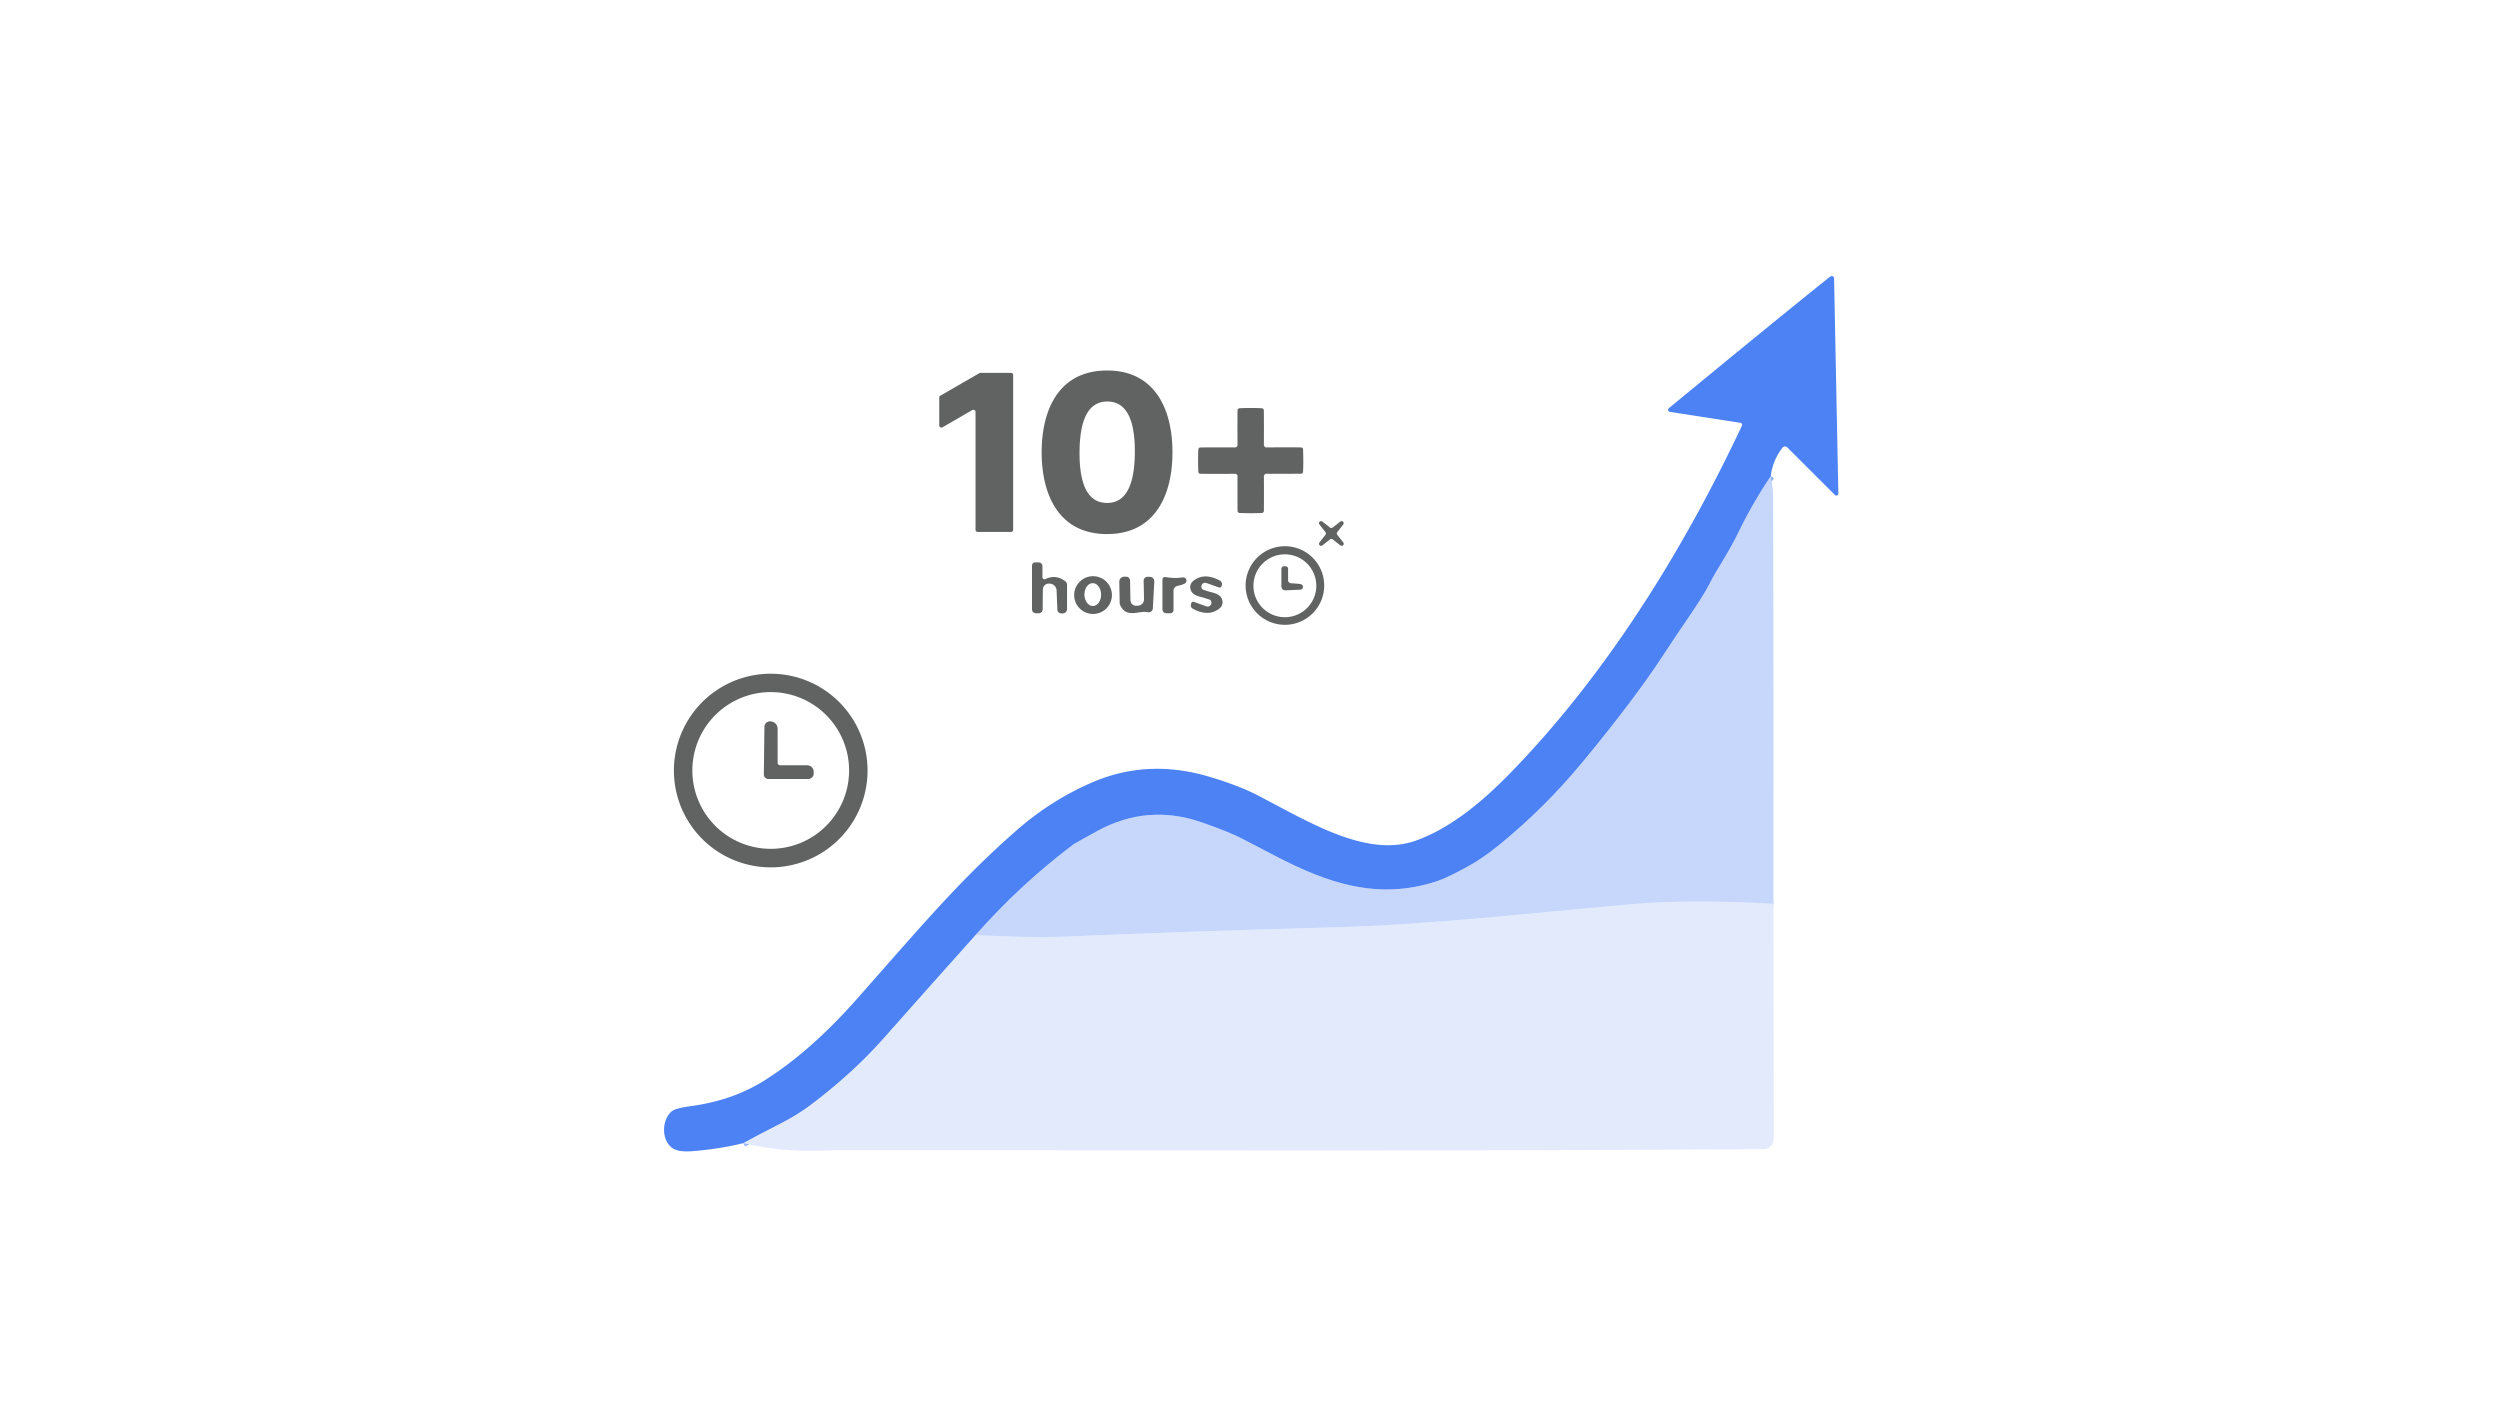 <svg xmlns="http://www.w3.org/2000/svg" viewBox="0 0 661 377"><g fill="none" stroke-width="2"><path stroke="#8aadf8" d="M468.19 125.88q-4.97 7.41-8.72 15.21c-2.47 5.15-5.41 9.17-7.53 13.37q-1.49 2.96-6.01 9.55-2.71 3.94-6.29 9.41-7.68 11.71-21.19 28.04-9.91 11.99-21.73 21.66-4.39 3.59-7.97 5.6-5.86 3.29-8.77 4.25c-15.57 5.16-28.91.58-42.79-6.66q-8.66-4.51-8.68-4.51-3.25-1.73-10.67-4.33-14.46-5.05-27.82 2.3-5.88 3.24-6.09 3.4-14.17 10.66-26 24.08" vector-effect="non-scaling-stroke"/><path stroke="#97b6f8" d="M257.93 247.25q-12.17 13.6-24.34 27.34-8.12 9.19-19.47 17.73-3.49 2.62-8.63 5.21-4.39 2.22-8.97 4.72" vector-effect="non-scaling-stroke"/><path stroke="#d5e1fc" d="M468.9 238.98q-21.98-1.26-37.43.08c-26.6 2.3-52.54 5.4-78.41 6.11q-37.19 1.01-72.16 2.5-7.22.31-22.97-.42" vector-effect="non-scaling-stroke"/></g><path fill="#4c82f4" d="M468.19 125.88q-4.97 7.41-8.72 15.21c-2.47 5.15-5.41 9.17-7.53 13.37q-1.49 2.96-6.01 9.55-2.71 3.94-6.29 9.41-7.68 11.71-21.19 28.04-9.91 11.99-21.73 21.66-4.39 3.59-7.97 5.6-5.86 3.29-8.77 4.25c-15.57 5.16-28.91.58-42.79-6.66q-8.66-4.51-8.68-4.51-3.25-1.73-10.67-4.33-14.46-5.05-27.82 2.3-5.88 3.24-6.09 3.4-14.17 10.66-26 24.08-12.17 13.6-24.34 27.34-8.12 9.19-19.47 17.73-3.49 2.62-8.63 5.21-4.39 2.22-8.97 4.72-6.27 1.55-13.52 2.13-3.65.28-5.23-.84c-2.94-2.1-2.84-7.37-.19-9.69q.95-.83 5.15-1.4 10.96-1.49 19.29-6.71 12.19-7.64 24.58-21.65c17.84-20.2 27.23-31.39 41.91-44.31q9.48-8.34 20.62-13.06 14.63-6.19 30.88-1.27 7.53 2.28 12.15 4.65c13.43 6.89 29.02 16.9 42.25 12.14 9.12-3.28 17.42-10.17 24.83-17.76 25.28-25.92 45.66-58.61 61.34-91.95a.52.52 0 0 0-.39-.73l-18.69-2.9a.55.55 0 0 1-.26-.97q29.24-24.09 42.63-34.78.22-.17.52-.15a.58.58 0 0 1 .54.57l1.13 56.92a.53.53 0 0 1-.91.38l-12.58-12.57a.86.86 0 0 0-1.29.08q-2.62 3.42-3.09 7.5Z"/><path fill="#616262" d="M292.71 97.96c12.81-.01 17.29 10.47 17.29 21.62.01 11.15-4.47 21.62-17.29 21.63-12.82 0-17.29-10.47-17.3-21.63 0-11.15 4.48-21.62 17.3-21.62Zm-7.28 21.57q-.07 13.41 7.24 13.45 7.31.05 7.38-13.37.08-13.41-7.23-13.45-7.32-.04-7.39 13.37Zm-36.8-14.91 10.31-5.95a.57.57 0 0 1 .28-.08h8.09a.57.57 0 0 1 .57.57v40.92a.57.57 0 0 1-.57.57h-8.81a.57.57 0 0 1-.57-.57v-31.16a.57.57 0 0 0-.86-.5l-7.87 4.56a.57.57 0 0 1-.86-.5v-7.37a.57.57 0 0 1 .29-.49Zm82.05 3.25q1.5 0 2.94.07a.56.55 1.2 0 1 .54.55q.04 4.59.01 9.32-.01.06.21.27.21.22.27.22 4.74-.04 9.33-.01a.56.55 88.7 0 1 .55.54q.06 1.44.06 2.94.01 1.51-.06 2.95a.56.55-88.8 0 1-.55.53q-4.59.04-9.33.01-.05 0-.27.22-.21.21-.21.27.04 4.73 0 9.32a.56.55-1.3 0 1-.53.56q-1.44.06-2.95.06-1.5 0-2.94-.06a.56.55 1.2 0 1-.54-.55q-.04-4.59-.01-9.33.01-.06-.21-.27-.21-.21-.27-.21-4.74.04-9.33 0a.56.55 88.7 0 1-.55-.53q-.06-1.44-.07-2.95 0-1.5.07-2.95a.56.55-88.8 0 1 .55-.53q4.59-.04 9.33-.01.05 0 .27-.21.21-.21.21-.27-.04-4.74 0-9.33a.56.55-1.3 0 1 .53-.55q1.44-.07 2.95-.07Z"/><path fill="#c7d7fc" d="M468.19 125.88q.63 3.02.64 5.87.14 53.59.07 107.23-21.98-1.26-37.43.08c-26.6 2.3-52.54 5.4-78.41 6.11q-37.19 1.01-72.16 2.5-7.22.31-22.97-.42 11.83-13.42 26-24.08.21-.16 6.09-3.4 13.36-7.35 27.82-2.3 7.42 2.6 10.67 4.33.02 0 8.68 4.51c13.88 7.24 27.22 11.82 42.79 6.66q2.91-.96 8.77-4.25 3.58-2.01 7.97-5.6 11.82-9.67 21.73-21.66 13.51-16.33 21.19-28.04 3.58-5.47 6.29-9.41 4.52-6.59 6.01-9.55c2.12-4.2 5.06-8.22 7.53-13.37q3.75-7.8 8.72-15.21Z"/><path fill="#616262" d="m352.35 139.49 2.04-1.6a.55.55 0 0 1 .77.77l-1.59 2.05a.55.55 0 0 0 0 .68l1.6 2.04a.55.55 0 0 1-.77.77l-2.05-1.59a.55.55 0 0 0-.68 0l-2.04 1.6a.55.55 0 0 1-.77-.77l1.59-2.05a.55.55 0 0 0 0-.68l-1.6-2.04a.55.55 0 0 1 .77-.77l2.05 1.59a.55.55 0 0 0 .68 0Zm-2.23 15.32a10.39 10.39 0 0 1-10.39 10.39 10.39 10.39 0 0 1-10.39-10.39 10.39 10.39 0 0 1 10.39-10.39 10.39 10.39 0 0 1 10.39 10.39Zm-2.09.07a8.31 8.31 0 0 0-8.31-8.31 8.31 8.31 0 0 0-8.31 8.31 8.31 8.31 0 0 0 8.31 8.31 8.31 8.31 0 0 0 8.31-8.31Zm-75.17-5.35a.84.84 0 0 1 .84-.84h.92a1 1 0 0 1 1 1v2.89a.57.56 77.3 0 0 .81.52q2.7-1.3 5.2.56a1.27 1.25 18.9 0 1 .5 1v6.37a1.15 1.15 0 0 1-1.15 1.15h-.41a1 1 0 0 1-1-.96l-.21-5.1a1.89 1.89 0 0 0-1.87-1.81h-.1a1.56 1.56 0 0 0-1.66 1.54l-.05 5.29a1.01 1.01 0 0 1-1.01 1h-.77a1.04 1.04 0 0 1-1.04-1.04v-11.57Z"/><path fill="#616262" d="M343.92 154.45a.75.74 50.1 0 1-.13 1.47l-3.95.16a1.01 1 88.9 0 1-1.04-1.01v-4.65a.7.69-90 0 1 .69-.7h.39a.69.68 0 0 1 .69.68v3a.81.81 0 0 0 .75.81q2.3.15 2.6.24Zm-49.93 2.89a4.99 4.99 0 0 1-4.99 4.99 4.99 4.99 0 0 1-4.99-4.99 4.99 4.99 0 0 1 4.99-4.99 4.99 4.99 0 0 1 4.99 4.99Zm-5.102-3.15a3.02 2.2-90.8 0 0-2.158 3.05 3.02 2.2-90.8 0 0 2.242 2.99 3.02 2.2-90.8 0 0 2.158-3.05 3.02 2.2-90.8 0 0-2.242-2.99Zm9.902-.67.1 5.17a1.5 1.49 88.9 0 0 1.52 1.47l.42-.01a1.69 1.68-1.2 0 0 1.65-1.71l-.1-4.9a1.02 1.02 0 0 1 1.02-1.04h.59a1.21 1.21 0 0 1 1.21 1.28l-.39 7.09a1.07 1.07 0 0 1-1.29.99c-2.5-.52-5.77 1.86-7.43-2.07a.48.38 38.7 0 1-.04-.18l-.11-5.81a1.29 1.29 0 0 1 1.26-1.32l.5-.01a1.07 1.07 0 0 1 1.09 1.05Zm11.49 7.75a.88.88 0 0 1-.88.88h-1.01a1.04 1.04 0 0 1-1.04-1.04v-7.89a.66.66 0 0 1 .78-.65q2.49.43 4.57.09a.87.87 0 0 1 .57 1.61q-.59.34-2.01.66a1.27 1.26-6.6 0 0-.98 1.23v5.11Zm8.96-4.98c1.49.49 3.59.62 3.96 2.53q.27 1.33-1.01 2.24-2.82 2.03-6.79-.1a1.05 1.04-66.3 0 1-.49-1.27l.1-.28a.48.48 0 0 1 .61-.29l3.33 1.19a1.01 1.01 0 0 0 1.01-1.71q-.02-.02-1.26-.43c-1.49-.49-3.59-.62-3.96-2.53q-.27-1.33 1.01-2.24 2.82-2.03 6.79.1a1.05 1.04-66.3 0 1 .49 1.27l-.1.28a.48.48 0 0 1-.61.29l-3.33-1.19a1.01 1.01 0 0 0-1.01 1.71q.02.01 1.26.43Zm-89.86 47.44a25.6 25.6 0 0 1-25.6 25.6 25.6 25.6 0 0 1-25.6-25.6 25.6 25.6 0 0 1 25.6-25.6 25.6 25.6 0 0 1 25.6 25.6Zm-4.88-.02a20.72 20.72 0 0 0-20.72-20.72 20.72 20.72 0 0 0-20.72 20.72 20.72 20.72 0 0 0 20.72 20.72 20.72 20.72 0 0 0 20.72-20.72Z"/><path fill="#616262" d="M206.28 202.34h7.14a1.72 1.72 0 0 1 1.72 1.72v.45a1.46 1.46 0 0 1-1.46 1.46h-10.53a1.19 1.19 0 0 1-1.19-1.2l.15-12.57a1.49 1.48-85.3 0 1 1.71-1.46l.09.01a1.94 1.94 0 0 1 1.69 1.92l.01 9a.67.67 0 0 0 .67.67Z"/><path fill="#e2eafc" d="M468.9 238.98q.08 30.73.09 61.52 0 3.31-2.79 3.33c-82.11.59-164.11.26-244.24.28l-6.42.15q-9.41.22-19.02-2.01 4.58-2.5 8.97-4.72 5.14-2.59 8.63-5.21 11.35-8.54 19.47-17.73 12.17-13.74 24.34-27.34 15.75.73 22.97.42 34.97-1.49 72.16-2.5c25.87-.71 51.81-3.81 78.41-6.11q15.45-1.34 37.43-.08Z"/></svg>